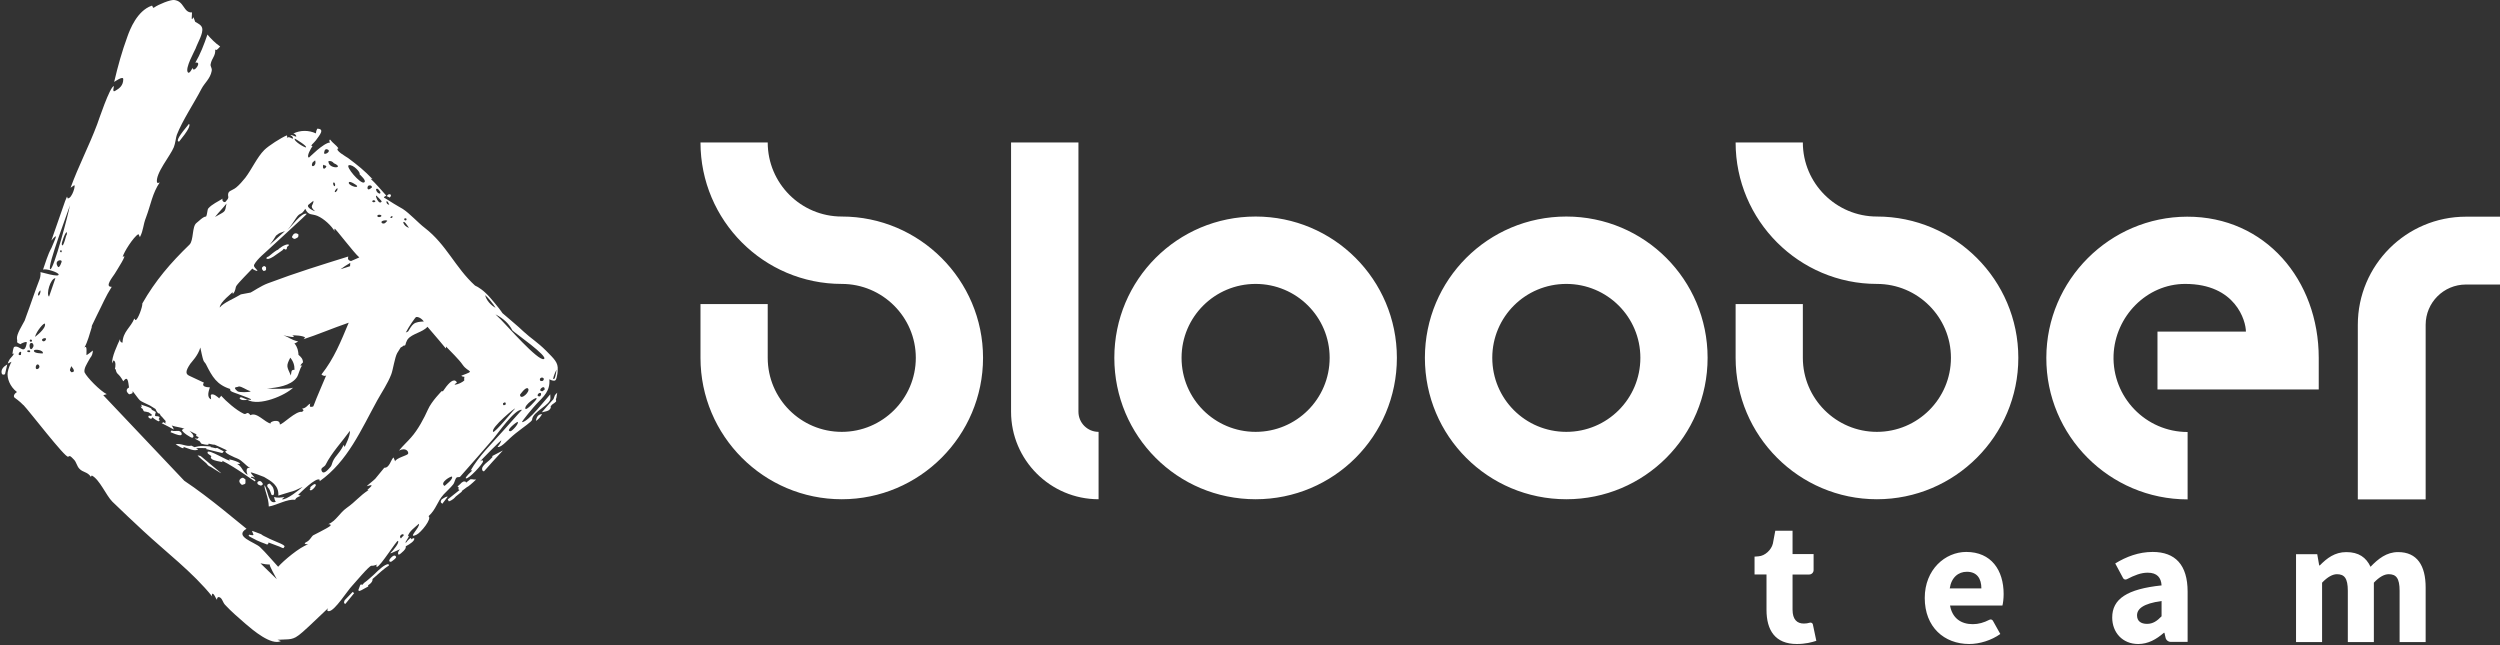 <svg version="1.2" xmlns="http://www.w3.org/2000/svg" viewBox="0 0 1651 426" width="1651" height="426">
	<rect x="0" y="0" width="1651" height="426" fill="#333333" stroke="none"/>
	<title>Bloober_Team-svg</title>
	<defs>
		<clipPath clipPathUnits="userSpaceOnUse" id="cp1">
			<path d="m-9138.95-15759.48h11925.74v16866.4h-11925.74z"/>
		</clipPath>
		<clipPath clipPathUnits="userSpaceOnUse" id="cp2">
			<path d="m-9138.95-15759.48h11925.74v16866.4h-11925.74z"/>
		</clipPath>
	</defs>
	<style>
		.s0 { fill: #ffffff } 
	</style>
	<g id="g657">
		<g id="Clip-Path: path44" clip-path="url(#cp1)">
			<path id="path44" fill-rule="evenodd" class="s0" d="m1628.5 187.9c-14.7 0-26.6 11.9-26.6 26.6v115.3h-44.8v-115.3c0-39.4 32-71.4 71.4-71.4h22.5v44.8zm-63 186.4c5.1-5.3 10.6-9.7 18.2-9.7 12.6 0 18.2 8.9 18.2 23.4v36h-17.2v-33.8c0-8.4-2.3-11-7.2-11-2.9 0-6.2 1.8-9.8 5.6v39.2h-17.2v-33.8c0-8.4-2.3-11-7.2-11-2.8 0-6.2 1.8-9.8 5.6v39.2h-17.2v-58h14l1.3 7.4h0.4c4.7-4.8 9.9-8.8 17.5-8.8 8.2 0 13.1 3.5 16 9.7zm-140.7-155.3h58.4c0-7-6.7-31.5-40.1-31.5-25.5 0-46.3 21.5-47.3 47-1 27.8 21.3 50.8 48.9 50.8v44.5c-51.5 0-93.5-42-93.3-93.6 0.1-51.2 41.9-93 93-93.1 51.6-0.1 86.9 41.8 86.9 93.3v20.8h-106.5zm-185.3 110.7c-51.4 0-93.3-41.9-93.3-93.4v-35.5h44.4v35.5c0 27 22 48.9 48.9 48.9 27 0 48.9-21.9 48.9-48.9 0-26.9-21.9-48.8-48.9-48.8-51.4 0-93.3-41.9-93.3-93.4h44.4c0 27 22 48.9 48.9 48.9 51.5 0 93.4 41.9 93.4 93.3 0 51.5-41.9 93.4-93.4 93.4zm-205.1 0c-51.7 0-93.4-41.7-93.4-93.4 0-51.6 41.7-93.3 93.4-93.3 51.6 0 93.3 41.7 93.3 93.3 0 51.7-41.7 93.4-93.3 93.4zm48.9-93.4c0-27-21.9-48.8-48.9-48.8-27.1 0-48.9 21.8-48.9 48.8 0 27.1 21.8 48.9 48.9 48.9 27 0 48.9-21.8 48.9-48.9zm-254.1 93.4c-51.6 0-93.3-41.7-93.3-93.4 0-51.6 41.7-93.3 93.3-93.3 51.6 0 93.3 41.7 93.3 93.3 0 51.7-41.7 93.4-93.3 93.4zm48.9-93.4c0-27-21.9-48.8-48.9-48.8-27 0-48.9 21.8-48.9 48.8 0 27.1 21.9 48.9 48.9 48.9 27 0 48.9-21.8 48.9-48.9zm-210.4 35.6v-177.8h44.5v177.8c0 7.4 6 13.3 13.3 13.3v44.5c-31.8 0-57.8-25.9-57.8-57.8zm-111.8 57.8c-51.5 0-93.3-41.9-93.3-93.4v-35.5h44.4v35.5c0 27 21.9 48.9 48.9 48.9 26.9 0 48.9-21.9 48.9-48.9 0-26.9-22-48.8-48.9-48.8-51.5 0-93.3-41.9-93.3-93.4h44.4c0 27 21.9 48.9 48.9 48.9 51.4 0 93.3 41.9 93.3 93.3 0 51.5-41.9 93.4-93.3 93.4zm614.9 29.3l1.6-8.5h11.4v15.4h13.9v10.6c0 1.6-1.3 2.9-2.9 2.9h-11v23.2c0 6.6 3 9.2 7.5 9.2 1.3 0 2.7-0.2 4-0.6 0.8-0.2 1.7 0.3 1.9 1.1l2.3 10.9c-3.1 1-7.2 2.1-12.9 2.1-14.3 0-20-9.1-20-22.5v-23.4h-7.9v-11.8l2.6-0.2c4.4-0.3 8.5-4.3 9.5-8.4zm127.7 5.5c16.5 0 24.7 12 24.7 27.8 0 3.1-0.4 6.2-0.8 7.6h-34.6c1.5 8.4 7.3 12.3 15 12.3 3.8 0 7.3-1 11-2.9 0.9-0.5 2-0.1 2.4 0.8l4.8 8.6c-5.9 4.2-13.7 6.6-20.5 6.6-16.6 0-29.4-11.2-29.4-30.4 0-18.8 13.5-30.4 27.4-30.4zm10 24.1c0-6.4-2.8-11-9.6-11-5.5 0-10.2 3.6-11.3 11zm119-2c-0.3-5.1-2.9-8.4-9.2-8.4-4.4 0-8.7 1.7-13.7 4.3-0.9 0.5-2 0.2-2.5-0.7l-5.2-9.7c7.3-4.5 15.6-7.6 24.7-7.6 14.9 0 23.1 8.5 23.1 26.2v33.2h-11.1c-1.7 0-3.2-1.2-3.5-2.9l-0.7-3.1h-0.4c-4.9 4.3-10.4 7.4-16.9 7.4-10.5 0-17.2-7.7-17.2-17.5 0-12.2 9.7-18.8 32.6-21.2zm-9.6 25.4c3.9 0 6.6-1.9 9.6-5v-10.1c-12.2 1.7-16.2 5.2-16.2 9.5 0 3.8 2.6 5.6 6.6 5.6z"/>
		</g>
		<g id="Clip-Path: path140" clip-path="url(#cp2)">
			<path id="path128" fill-rule="evenodd" class="s0" d="m159.9 320.2q-0.4-0.1-0.6-0.3c-0.8-0.9-1.4-1.5-1.2-2.5 0.2-1 0.9-1.4 1.7-1.8 0.3-0.1 0.6-0.1 0.9 0l1 0.7c0.3 0.1 0.5 0.4 0.4 0.8v1.8c0 0.3-0.2 0.7-0.6 0.8l-1.2 0.4q-0.2 0.1-0.4 0.1zm-155.1-79.5l-1.5 6.4c0 0-2.3 1.4-2.3-1.6 0-3 3.8-4.8 3.8-4.8zm308.2 76h1.4c0 0-3.5 3.4-5.3 4.6l-0.6 0.3-3.6 2.7 0.2 0.3-4.1 3.3c-2.2 2.7-4.6 3.2-4.6 3.2l-0.7-1.3 7.8-6.2c-0.5-0.1-0.8-0.5-0.8-0.5l0.2-1.3-0.8-0.5 1.8-1.6c1.1-1.4 2.5-1.8 2.5-1.8l1.3 0.3v0.6l3-2.3h1c0 0 0.4 0.1 1.3 0.2zm-135 2.7c0.4 0.1 0.9 0.8 1.1 1 0.5 0.5 0.9 1 1.2 1.6 0.5 1.3 0.9 2.8 0.6 4.2-0.2 0.7-0.2 0.8-0.9 0.8-0.8-0.1-0.7-0.3-1-1.1-0.5-1.3-0.9-2.9-2-3.9-0.8-1-0.8-2.1 0.6-2.5 0 0 0.3-0.1 0.4-0.1zm188.5-58.5l1.5-1.6-0.6 3.7c-0.8 0.8 0.3 1.6-0.3 2.3-0.8 0.7-1.4 1.2-2.1 1.6-0.4 0.2-0.8 0.7-1.2 1.3-0.1 0.2-0.3 0.7-0.3 0.7l0.4 0.3-0.4 0.5c-0.5 0.9-1 1.4-2.7 1.9l-3 0.7c0 0 4.2-4.9 4.6-5.3 0.7-0.7 2.7-3 3.1-3.4zm-41.5 40.3l7.1-3.7c-2.4 2.6-4.7 5.1-6.9 7.5q-1.2 1.3-2.3 2.6c-1.1 1.2-2.2 2.5-3.3 3.7-0.1 0-0.9-0.2-1.1-0.8-0.4-1.5-0.2-2.7 5.3-7.1h-0.1l1.6-1.6zm33-27.7c-1.1 1.8-2.3 3.4-4 4.4-0.2 0.1 0.1-0.8 0.1-0.8 0.6-2.6 2-3.6 3.9-3.6zm-62.3 54.5q-0.3 0.4-0.7 0.9c-1 1.3-1.9 2.5-2.9 3.8 0 0-0.2-0.2-0.4-0.4-1.4-0.7 0-2.5 0-2.5 2.5-1.7 3.5-2 4-1.8zm-38.4-197.5c-0.5-0.5-1.4-0.6-1.9-1 0.5-0.5 0.8-1.1 1.5-1.2 0.9-0.2 1.5 0.3 1.2 1.2-0.3 0.5-0.3 0.5-0.8 1zm-52.7 192.4l0.4-0.1c-0.3-0.8 0-1.3 0.6-1.7 1.7-1.4 2.3-1.7 2.8-1.2 0.5 0.4 0 1.1-0.5 1.8 0 0-1.7 2.2-2.7 2.1q-0.1 0-0.2 0c-0.1-0.1-0.6-0.3-0.4-0.9zm29.3 68.8l-5.8 7.1c0 0-0.4 0-0.8-0.5-0.2-0.3 0-1.4 0.4-2 0.4-0.5 5.2-5.4 5.2-5.4zm27.5-24.3c0.4 0.5 0.4 1.1-2.1 2.9-0.5 0.4-1 0.8-1.5 0.7-0.2 0-0.4-0.1-0.6-0.3-0.5-0.6 0.4-2 1.9-3.2 0.9-0.7 1.8-0.9 2.3-0.1zm-15.4 15.1c0.2 0.5-0.1 2.3-2.9 4l0.1 0.8-4.8 2.6-1.1 0.4-0.7-0.5 1.2-3.2c0.3-0.6 0.7-0.7 0.7-0.7l0.7 0.4c0 0 0.9-0.9 1.3-1.4 2.2-1.5 4.3-3.6 6.5-5.5 3.5-3.4 6.8-6.6 9.5-6.9l0.4 0.9c-3 1.9-6.9 5.4-10.9 9q0 0.1 0 0.1zm-113.6-81.4c0.3 0.1 1.9 1.6 2.2 1.8 1.9 1.6 9.6 8 11.5 9.6-0.2 0.2-6.4-3.9-6.8-4.1-2.2-0.8-2.5-2-3.1-2.5-0.9-0.8-5.3-4.4-5.7-5.1-0.1-0.1 1.7 0.2 1.9 0.3zm235.9-56.8c0 0.9-0.1 1.8-0.2 2.6l-0.1 0.5c-0.5 2.8-0.8 4.1-2.2 4-1 0-2.5-0.6-3-0.9 0.6 7.7-3.6 11.2-8.6 16.4-1.3 1.3-10.3 12-9.4 11.9 4.4-0.4 15.6-15.2 18.6-18.4l0.1 2.5c0.4 4.5-11.9 8.9-12.1 14.3-0.1 1.2-5.5 4.7-10.9 9-5.3 4.2-8.9 9-11.5 9-0.1 0-0.4-0.1-0.3-0.3 1-0.9 2.5-3.5 2.3-4.1-0.1-0.2-12.8 12.5-14.4 14.3 0.5-0.5 2.3-2 2.4-0.4 0.1 1.4-9.6 12-11.3 11.2-1-0.5 4-4.9 4.2-5.2-0.3-0.2-0.9-0.1-1.2 0.2 5.4-9.6 14.2-18.1 21.5-26.3 1.4-1.5 12.4-14 12.5-13.9-4.4-1.2-16.4 16.2-18.7 18.8-7.3 8.5-14.8 17-22.2 25.4-0.3 0.4-1.8-0.1-2.4 0.6-1 1.1-1.1 3.2-2.2 4.5-1.8 2.3-4.2 4.3-6.2 6.5-4.3 4.7-4.9 9.8-10 14.4 2.5 1.6-5.1 10.9-7.9 12.2-6.7 3.2 2.8-5.3 1.5-7.2-2.7 2.5-6.3 4.8-7.3 8.3 1.9-1.4-0.5 2.2-1.5 3.8l0.2 0.5q1.3-1.8 3-3.2 1 0.4 0.4 1c0.8-0.6 2-1.3 2.2-0.6 0.2 1.4-2.4 3.4-5.7 5.1q0 0.2 0.1 0.3c0 0.9-0.2 1.8-3.2 4.3-0.5 0.4-1.2 1-1.6 0.8-0.2 0-0.3-0.2-0.3-0.6-0.2-0.9 0.3-1.7 1.3-2.9-2.4 1.1-4.4 2-5.6 2.5-0.7 0.3-1 0.3-0.7 0 1.7-1.6 6.2-7 4.9-8-0.8-0.6-11.4 16.7-13.9 17.2-0.6-0.4-0.5-1.1 0.3-1.6-2.2 0.8-2.6 0.8-3.9 0.8-1.6 0-11.4 11.9-12.8 13.3-3.1 3.2-11.4 16.5-15.2 16.7-1.5 0.1-1.3-0.9-0.6-2-5.9 5.5-12.9 12.4-17.1 16-6.5 5.7-7.9 4.3-16.3 4.9l2.2 0.9c-6.5 3-18.5-7.3-23.2-11.3-4.8-4.2-9.2-7.9-13.6-12.6-1.7-1.8-1.9-4.5-3.8-5.1-1.1-0.4-1.6 0.5-1.6 1.7-1-1-1.5-3.5-2.8-4-0.8-0.2-0.6 1.6-0.3 1.9-12.6-15.8-30.9-29.7-45.6-43.4-6.9-6.4-13.7-12.8-20.4-19.3-4.2-4.2-8.4-14.7-13.6-17.3l-0.6 0.9c-2.3-3.5-5.2-2.7-7.7-5.5-1.5-1.6-1.9-4.3-3.4-5.8-2.6-2.7-2.6-2.7-3.9-2-1.9 0.9-25.8-30.3-29.5-34.1q0 0-0.1 0c-2.3-2.5-5.7-4.8-5.9-5-0.5-0.5-0.7-2.1 1.7-3.6-4.7-3.6-6.7-9.2-6.1-13.1 0.4-2.4 1.6-5.2 2.5-6.9q-1.2 0.6-2.5 1.2c1.4-4.3 2.9-3.7 4.3-7-0.2 0.4-1.1 0.9-1.1 0.7-0.1-0.8 0.5-4.5 1.1-4.7 3.6-1.6 6.8 6.2 8.3-2.8 0.2-1.2-3.7 0.4-4.2 1 0 0-1.5-0.7-1.7-0.8-0.2-0.2-0.5-0.4-0.5-0.7 0-0.3 0.2-0.6-0.1-2.1-0.4-3 3.7-9.2 5.1-12l1.1-3.1c2.8-7.4 6.4-18.3 8.5-23.5 1.3-3.2 0.8-5.4 0.8-5.4 0.4-0.1 12.6 3.8 12 1.5-0.3-1.4-8.6-4.1-10.3-3.1 1.6-4.4 3.1-10 5.6-14.4l1.9-4.5c1-2.4 2.3-5.5-2-0.3l9.1-26.1 1.2-2.9c0.5 0.1 0.1 1.1 0.6 1.1 2.9 0.1 5.5-9.5 4.1-8.6l-2.3 1.6c5.4-14.8 12-27.1 17.6-42 0.5-1.3 8.5-25.3 11-25.1 0.2 0-1.3 4.3 0.7 3.2 3.1-1.7 5.5-3.7 5.5-7.8 0-2.5-5.7 1.7-6 1.8 2.5-10.6 5-19.7 8.8-30.1 1.6-4.5 6.3-16.8 15.9-20.2 1-0.4 0.4 2.1 1.8 1.1 2.8-2 10.7-5.2 13.1-4.9 6.8 0.7 6.1 8.6 11.8 8.2l-0.2 4.1q0.2 0.2 0.3 0.4l0.9-1.3 1.1 3c1.9 1.1 4.1 2.1 4.6 4.1 0.9 3.5-2.9 9.5-4.3 13.5-0.6 1.6-7.3 13.3-5.1 15.8 1 1.3 2.9-2.7 3.1-3 0.4 4.1 6.8-4.5 1.8-3.4 3.3-5.6 5.8-12.1 8-18.6 1.9 2.4 5.5 6 8.4 7.9-0.2 0.1-3 3.9-3.3 1.6 0.5 4.7-2.2 5.8-3 10.1-0.3 1.7 1.1 2.3 0.7 4.5-0.9 5-4.7 7.9-6.7 11.7-4.7 9.1-12.7 21.1-16.3 30.4-0.6 1.4-1 5.9-2 8.2-2.2 5.6-12.4 17.5-11.1 23.4q1.2 0.5 1.9-0.3c-5 7.3-6 14.9-9.1 23.1-2.2 5.6-1.6 8.3-4.1 13.2-0.6-1.1-0.8-2.1-1.1-1.9-3.1 1.7-9.7 12-10.3 15.1 4-3.4-3.8 8.6-5.3 11.1-1.1 1.8-7 8.8-1.9 8.5-4.2 6.6-6.1 11.6-9.7 18.6-0.3 0.5-1.6 3.2-2.6 5.4-0.5 1-1.1 2-0.9 2.7-1.5 4.7-2.6 9.4-4.9 13.6 2.2-2.7 1.2 4.5 1.4 4.8 0.2 0.2 4-2.8 4.2-3 0.1-0.1-0.1 2.4-0.9 3.7-0.6 0.8-1.1 1.6-1.6 2.5-1.5 2.8-3.4 5.5-3 8.1 1.5 3.4 10.5 12.5 14.7 14.5l-2.3 0.7 53.5 56.5c17 11.3 36.8 28.4 41.1 31.7-8.6 5.1 5.5 8.9 8.9 12.1 4.1 3.9 8 8.7 12 13 3.6-4.1 14.2-13 19.8-14.8-4-0.2-1.7-1.2-0.5-1.9 1.8-1.1 2.9-3.4 3.7-4 0-0.1 9-4.4 11.3-6.2 1-0.8-0.2-1.4-1.2-1.2 5.2-2.2 7.4-7.4 12.2-10.8 6-4.2 8.4-7.9 14.5-11.8-3.7 1.1 6.9-5.1-1.3-2.5 1.2-1.3 4-3.3 5.6-4.9l6-7.3c3.5 0.2 4.3-5.4 6.1-6.8 0.3 0.9 1 2.2 1 2.6 0.8-2.3 8.1-3.9 8.6-5 0.6-1.4-1.5-4.5-6-2.1 2.4-3.1 5.6-5.9 7.9-8.6 4.7-5.2 8.8-13.1 11.2-18.5 2.4-5.5 9.1-12.2 9.1-12.2 0 0 0.1 0 0.8 0.1 3.1-4.6 6.2-8.1 8.3-6.9 0 0.1 0.3 0.2 0.5 0.4 0.2 0.3 0.3 0.6 0.5 0.7-1.2 0.8-1.6 1.2-1.5 1.5 2.2-0.2 5-1.6 6.3-2.8 0-0.6-0.2-1.9 0.2-2.4-1-0.1-1.9-0.3-2.1-0.8 9.8-3.7 4.6-1.8 0.9-7.1-2.4-3.6-8.3-9.2-11.1-12.2 0.2 0.8-0.1 1.3-0.1 1.3-0.5-0.7-6.8-8.2-12.1-14.3-3.2 3.7-10.1 4.5-13 8.2-0.5 0.6-0.8 1.6-1.2 2.4-0.1 0.4-0.3 1.4-0.6 1.7-0.1 0.2-0.8 0-0.9 0.1-0.7 0.6-1.3 1-2 1.3-0.7 1.1-1.5 2.3-2.3 3.7-1.6 2.9-2.7 10.8-3.9 14-2.4 6.2-6.2 11.7-9.2 17.1-10.8 19.6-19.5 40.3-38.1 53.5v-1c-2.5-1.8-12.7 8.6-14.2 10l1.7 0.6c-0.8 0.3-2.5 1.1-3 1.6-0.5 0.5-0.7 1.1-0.7 1.1-5-0.8-12.5 3.7-17.4 4.4-0.1-6-2.8-10.4-2.9-14.1 2.5 3.1 2.4 13.4 7.7 10.9-0.8 0-1.2-2.9-1.3-3.1 1.9 0.7 4.6 0.5 6.9 0l-1.7 1.5c2.7 0.9 12.1-6.7 13.7-8.2-1.9 0.8-4.3 2.3-6.8 3l-1.5 0.4c-2.7 0.8-5.4 1.6-7.8 2.4 0.5-6.8-4.8-9.6-9.4-12.3-0.6-0.3-8.5-3.3-8.8-3-0.2 0.2 1.3 2.1 2.7 3.5-0.8-0.3-1.6-0.8-2.5-0.6l-0.1 0.6c0.8-0.2 4.1 1.9 2.6 2.4-0.3 0.1-12.1-8.9-21.5-13.6l0.1 0.9c-1.9-0.3-5.5-1.1-6.5-1.7-0.9-0.5-1.4-1.3-1.1-1.8 0.1-0.3 0.3-0.4 0.4-0.4-1.5-1-2.6-1.8-2.7-2.2q0.4-0.3 0-0.5c0.7-2.3 14.2 6.5 14.9 5.5-3.9-2.4 11.9 2.7 4.7 2.3 3.4 1.7 3.5 5.3 6.9 7.2-0.7-1.5-1.5-5.4 1.7-4.5-3.5-2-4.8-4.8-8.7-6.4 0.1 0.1-11.4-4.5-6.4-5.2-3-1.4-5.7-2.7-8.3-3.8-1.3 0.1-4-0.8-4-0.7-0.3 0.6 0.1 0.7-0.6 0.7-0.7 0.1-2.7-0.2-4-0.6-0.5-0.1-1-1.4-1.4-1.7l-3.3-1.8 2.1 0.1c0.4-0.9 0.5-0.9 1-0.8l-2.1-1c0 0 0.2-0.4 0.2-1.1-1.6-0.7-3-1.5-4.6-2.3 0.2 0.2 4.2 3.5 2 4.6-0.8 0.3-6.9-3.7-6.9-5.1q0.9-1.1 2-0.7c-3.2-1.3-5.9-1.2-8.8-2.3q1 1.3 1.4 2.7-3.9-2.2-8-4.2c2.1-1.4 0.7-0.1 3 0.1-1.2-1-0.9-1.2-0.1-1.2-1-1-1.9-2.2-2.9-3.3-1.1-0.5-0.9-2-1.7-2-0.9 0-1.8-1.5-2.4-3l-3.7-2.3c-2.9-1.4-5.7-2.6-6.6-3.4-1.1-1-3.1-4-4.8-6.1v0.8c0 0.3-0.2 0.7-0.6 0.8l-1.1 0.4q-0.3 0.1-0.5 0.1-0.3-0.1-0.5-0.3c-0.8-0.9-1.4-1.5-1.2-2.5 0.1-0.9 0.8-1.3 1.5-1.7-0.6-3.9-0.7-8.1-3.8-4.1-3.3-6-4.2-3.9-5-7.8l-0.5-0.4c0.4-1.5 0.8-4.9-0.9-5.6q-0.6 0.9-0.9 2c-0.5-4.1 3.5-12.3 5.2-16.1-0.3 2.4 1.6 2.4 1.6 2.4 0.3-7.4 5.4-9.9 7.8-15.9 0.4 0.3 0.3 0.8 0.9 1 1.5-0.4 4.6-8.8 4.4-11 8.6-15.1 18.6-26.7 31.1-38.8 2.9-2.8 1.6-11.9 4.6-14.3 1.5-1.1 4.4-4.3 6.4-4.3 0.9-1.7 0.7-4.5 1.5-5.4 2.5-2.8 6.3-4.4 9.4-6.4-0.7 1.4 1 2.8 1.9 2.1 0.2-0.2 0.8-1 1.4-1.7 0.4-0.6 0.6-1.3 0.4-2-0.2-0.8-0.1-2.1 0.5-2.8 0.7-0.9 3.5-1.8 4.8-3 2.1-1.7 4.3-4.3 6-6.4 4.2-5.5 7.8-13.6 12.5-18.3 2.9-2.9 11.1-8.1 14.9-9.7q0.5 0.8 0 1.7c1.6-1.5 3.7 1.1 4.2 0.3q-0.4-1.6-1.9-2.1c1.1-0.7 3.7 1.6 4 0.7q-0.5-1.5-2-1.8c4.6-2.3 10.2-2.3 14.9-0.1q0.1-1.7 0.9-3.1c5.1 0.1 1.8 4-0.9 7.7-1.5 2-4.3 3.8-2.2 3.8-0.9 1.2-4.3 6.9-2.4 7.6 0.2 0 9.6-9.8 14-10-0.8-0.7-0.4-1.7-0.4-1.7l0.4-0.2c1.6 2.2 4 3.6 5.5 5.7-3.1 1.1 5.3 5.7 6.4 6.5 6.4 4.8 10.7 8.2 16.1 13.9l-1.3-0.3c3.7 3.5 7 7.4 10.4 11.2-0.4 0.3-1.5 0.6-1.6 1.3 0 0 0.5 0.1 6.7 4.1 1.8 1.2 3.9 2.2 5.8 3.4 4.4 2.8 10.6 9.6 14.5 12.5 14.4 11.1 20.1 26.2 33.2 38.1 2.1 0.9 5.8 3.2 10 8 4.7 5.4 7.2 8.8 8.1 10.2 4.8 4.2 9.7 8.1 14.1 12.3 4.5 4.2 9.1 6.9 14.7 12.5 5.4 5.5 8.1 7.8 7.7 12.7zm-243.2 40.2q0 0 0 0 0 0 0 0zm17-252.2q0 0 0 0 0 0 0 0zm3.3-1.6q0 0 0 0 0 0 0 0zm71.5 75.7c-0.3 5.5 11.4 4.9 3.6 1.4q-1.4-1.8-3.6-1.4zm4.9 20.4q0.5-0.6 0.9-1.1c1.3-3.9-3.3 1.9-0.9 1.1zm-0.6-4q0.4-1.2-0.4-2.2c-1.6-0.8-0.4 3.2 0.4 2.2zm-4.9-24.1c-1.2-0.5-2 0.2-2.2 1.9-0.8 2.6 5.3-0.6 2.2-1.9zm-1.3 12.1c1.5-1.6-0.8-1.4-1.2-1.9-0.7-0.7-1 4.2 1.2 1.9zm-6.9-4.9l-1.6 1.3c-2.1 4.2 3 2.8 1.6-1.3zm0 33.6c-4.3-3.6-0.9-3.9-1.1-6.9l-2.9 2.3c-2.8 1.8 3.2 4.5 4 4.6zm-6-42.2c0.7-1-6.6-5.3-7.4-5.8-1.2 1.6 7.1 6.4 7.4 5.8zm35.2 72.7c-3.5-2.9-15.9-19.4-16.3-19q-0.4 1.1 0.2 2c-2.3-4-7.3-8.6-11.5-10.4-3.7-1.6-6 0-8.1-4.7-2.6 4.2-3 2.4-5.1 4.8-1.1 1.2-4.2 6.7-6.8 9.2 2.7-2 9.5-12 12.9-10.7 0.4 0.2-20.7 19.2-23.8 22.2-3.5 3.4-8.7 7.3-10.9 11.3-0.9 1.5 1.7 3 2.1 4.1 0.2 0.6-3.2-0.8-3.3-1.5-2.6 2.8-9 9.1-10.6 11.5-0.8 1.3-0.3 3.2-2.3 5.3l-0.3-1.2c0 0.6-8.2 6.4-8.4 10.2 2.6-3.3 9.5-5.9 14-8.7l6.4-1.2c1.2-0.5 6.8-4.4 11.4-6.1 19.4-7.3 35.2-12.1 53.1-17.7q-0.8 2.5 1.8 3 2.8-1.2 5.5-2.4zm-83.8 22.9q0 0 0 0zm67.7-39.8q0 0 0-0.1 0 0.1 0 0.1zm-79.2-9.8c7.2-4.2 6.4-2.6 7.6-8.9-2.4 3.1-5.2 5.8-7.6 8.9zm73.5 104.4c-0.6 1.2-2.9 0.1-3.2-0.4 8.4-10.6 12.8-21.8 18-34.2-10.8 3.7-21.3 8.2-29.8 10.9l1-1.1c-1-1.2-7.4-1.7-8.4-1.3 4.1 2.3-5.7-0.1-5.9-0.2 4.2 1.6 4.7 2.9 9.7 4.1-0.8 0.4-1.5 1.1-2.5 1.3 0 0 1.2 1 2.1 3.7 0.7 2.6 0.6 3.8 0.6 3.8 1.8 1.6 2.9 2.6 3 5.1 0-0.3-3.3 3.1-0.5 1.9-1.8 2.1-2.2 6.1-3.8 8.2-4 5.3-12.7 6.5-19.5 7.1 2.4 0.2 16.2 0.5 17.4-0.7-5 5.1-22.5 12.7-30.4 8.1-1.4 0.3-4 0.6-5.1-0.9 0.6-1.7 2.5 0 5.1 0.8 7.7 0.9-4.4-2.9-6.4-3.8-2-0.8-5.7-1.6-4.8-3.2-8.9-2.8-11.9-8-16.1-16.4-0.5-1-1.3-1.4-1.7-2.6-0.6-1.6-1.6-6.5-2-8.4-1.6 5.5-5.7 9.4-6.6 10.7-3.6 5.3-3 6.9-0.6 8 2.5 1.2 9.6 4.5 9.6 4.5 0 0-2.7 3 3.9 3.1-0.5 1.8-2.5 6.5 0.8 7.9-0.2-1.5-0.1-2.5-0.2-2.8 1.3-1.7 4.9 1.5 5.6 2.2 0.3-1.1 1.5-1.3 1.1-1.9 3.4 3.8 10.1 9.7 15 12 2.1 1 2.1-2.2 4.5 1 4.1-2.4 9.6 4.9 13.4 5.5-1.2-1.3 6.3-3.5 6 0.6 1.9 0.1 10.7-9.2 14.7-8.3 0.2 0 0.3 0 0.3-0.1-0.5-0.7 1.9-0.3-0.3-2 3.2-0.6 3.5-2.6 5.5-3.4-0.4 0.2-0.7 2.4 0.4 2.2l1.3-0.2q0.2 0 0.5-0.8c1.2-3.6 8.3-19.8 8.3-20zm-10.5 18.8q0 0 0 0 0 0 0 0zm-11.3-10.6q0 0 0 0 0 0 0 0zm6.4-16.5q0 0 0 0 0 0 0 0zm-12.9-18q0 0 0 0 0 0 0 0zm-30.3 37c0.9 0.8 7.7 0.8 8.7 0-3.4-1-5.8-3.3-8.1-3.2 0.4 0.7-5-0.3-0.6 3.2zm35.2-10.4c0.5-2.5-0.1-3.8 2.4-3.8q0.1-4.6-2.8-8c-2.9 5.7-2.3 5.7 0.4 11.8zm39 36.5c-5.1 7.1-12.1 14.5-16 22.3-0.8 1.8-3.6 1.9-2.7 4.1 1.2 3.1 4.5-1 5.9-2.6 1.3-1.5 0.6-3.5 4.2-7.7 3.2-3.9 3.8-5.6 4.5-6.8l0.6 1.4c0.1-0.3 3.8-7.3 3.5-10.7zm0.2-110.9q-3.3 1.9-6.4 4.2 3.2-1 6.3-2 0.1-1.1 0.1-2.2zm-53.3-11.8c3.4-3 6.8-6.1 10.2-9.2-3.2 1.4-2.8 0.5-5.9 3q-1.9 3.3-4.3 6.2zm57.8-39.1c-0.1-0.3-4.5-3.3-5.3-2.4-1.4 1.7 6.1 4.5 5.3 2.4zm1.6-7.7c1.1-0.8-4.1-6.6-7-5.9-2.6 0.6 7.6 12.6 10 11.4 2.1-1-2.4-4.8-3-5.5zm8.3 8.7q-0.3-1.6-2.1-1.2c-1.3 0.2-1.7 4.8 2.1 1.2zm2.3 9.2q-1.2-1.4-2.3 0 1.2 1.4 2.3 0zm0.3-7.9q0.4 2.3 2.4 2.9c1.5-0.4-0.5-2.5-0.9-2.9q-0.8-0.8-1.5 0zm3.8 8c0.1-0.2-3.4-3.7-3.3-3.6-1.7-1.5 1.4 6.8 3.3 3.6zm-0.2 9.5c-0.1-0.9-2.9-1-2.7 0.2 0.2 1.1 2.7 0.7 2.7-0.2zm0.4 4.9q1.6 0.8 2.9-1c2.5-1.5-5-1.1-2.9 1zm4.8-12.2c-0.2-0.4-1.3-3.1-1.9-2.1q0 1.9 1.9 2.1zm1.3 7.6q-1.4 1.3 0.4 1.1 1.2-1.2-0.4-1.1zm10 2.5q0.4-1.4-1.1-1.1c-1.1 0.8 0.5 1.9 1.1 1.1zm1.7 5.2c-0.8-1.1-3.3-5.3-3.8-3.5q0.9 2.5 3.8 3.5zm9.8 61.8c-2.3-3.1-4.8-3.1-5.2-2.9-0.3 0.1-4.6 6-6.7 10.2l1.5-0.7c1.1-1.8 2.3-3.9 3.7-5 1.5-1.2 4.1-1.5 6.7-1.6zm-265.9 20.3c-0.9-1.4-3.2 2.7-0.2 1.8q0.1-0.9 0.2-1.8zm11.1-37.7c1.2 1.7 2.6-5.3 0.8-2.3q-0.8 1-0.8 2.3zm-2 27.6c0 0 7.5-5.5 6.6-8.6-0.3-1.4-5.5 4.5-6.6 8.6zm-2 2.7c0.2-0.9-0.9-1.3-1.3-0.7-0.7 1 1 1.7 1.3 0.7zm-3.2 6.8q0.7 0.8 1.8 0.5c1.2-1.4-1.9-1.5-1.8-0.5zm3.6-5.3c-3.4-1.8-1.9 7.8 0.6 2q0.2-1.1-0.6-2zm4.1 14.3c-2.1-1.8-3.1 4.3-0.2 2.4q1.2-1.1 0.2-2.4zm-3.2-9.4c-0.2 1.8 5.1 1.8 5.9 1.8 0.7-2.3-5.8-3.1-5.9-1.8zm6.1-6.2q1.1 0.1 1.7-0.9c1.4-2.4-4.5-0.7-1.7 0.9zm8.1-41.7c-3.3 0.1-6.3 10.7-4.2 12.2q2.1-6.1 4.2-12.2zm9.6-48.2c-0.2 1.4-15.6 41.4-13 42.3 2.1 0.8 12.2-37.1 13-42.3zm-5.4 30.1q-1.1-1-1.1 0.7 1.1 0.9 1.1-0.7zm3.3-12.2c-0.8-0.7-3.6 7-3.3 8 0.9 3.6 3.5-8.7 3-5.8q0.6-1.1 0.3-2.2zm-3.4 19.4c0.3-1.9-5.3-0.9-2.5 3.3 1.1 1.6 2.8-4 2.5-3.3zm6.4 69c-0.9 2.5-1.5 2.5 0 4q3.4 0.1 0-4zm135.7 140.7c-0.4-0.8-5.3-9.3-4.6-9.7-2.2 0-4-0.3-6.2-0.8q5.4 5.3 10.8 10.5zm82-26.9c0.4-0.7 1-1.3 1.7-1.8 0.7-2.3-3.9-0.2-1.7 1.8zm33.7-40.8c-0.4-0.7-8.6 4-4.9 6.1 0.9-0.9 5.8-4.4 4.9-6.1zm43.2-36.2c-0.2-0.1-8.5 6-4.6 6.2 1.1 0 6.3-5.7 4.6-6.2zm-14.5-71q1.9 1.8 3.7 3.6c3.4 3.3 24.7 27.7 28.3 25.9 3.3-1.6-19.2-17.2-20.8-18.9-2.2-4.3-5.6-7.7-11.2-10.6zm29.5 43.8q2 0.9 2.5-1.1c-0.5-1.7-3.4-1-2.5 1.1zm-24.5 14.9q-0.2 2.1 1.8 0.8 0.2-2.2-1.8-0.8zm-4.9-63c-0.8-1.3-2.1-3.1-3.5-4.8-1.2-1.5-2.4-2.7-3.4-3.6 0.7 3.3 3.7 6.7 6.9 8.4zm-1.6 81.9c0.9 0.9 13.7-14.6 14.3-15.2 1.8-2.2-16.5 12.7-14.3 15.2zm22.9-28.7c-1.5-1.2-5.2 4.2-5.2 4.2 0.3 4.3 7.4-2.5 5.2-4.2zm-1.6 13.5c0.6 1.2 6.6-5.1 7.3-6.5 1.1-2.6-8.5 4-7.3 6.5zm10.3-10.1c-0.8-1.7-4.1 2-0.9 1.9q1.1-0.6 0.9-1.9zm2.4-2.6c0.2-4.1-5.5 1-1.5 1.1q0.8-0.5 1.5-1.1zm7.9-13.2c-0.8 1.2-2.2 4.8-2.3 6.1q0.1 0.1 0.3 0.1c0.8 0 1-0.8 1.7-4.4l0.1-0.7q0.1-0.6 0.2-1.1zm-242.8-162.3c1.2 0.9-0.7 4.6-6.5 11.7-2.5 0 0.5-4.5 6.5-11.7zm50.6 94.4c0.2 0.2 0.4 0.4 0.3 0.6v1.2c0 0.3-0.2 0.5-0.4 0.6l-0.8 0.3q-0.2 0.1-0.3 0-0.2 0-0.4-0.1c-0.5-0.6-0.9-1.1-0.8-1.8 0.1-0.6 0.6-0.9 1.1-1.2 0.2-0.1 0.5-0.1 0.7 0zm14.6-13.5c-0.6 0.5-0.3 0.2-0.5 0.8-0.1 0.7 0 1.2-0.9 1.3-0.5 0-0.8-0.6-1.2-0.5-0.1 0.1-0.8 0.9-0.9 1q-3 2.1-6 4.2c-0.9 0.6-2.3 1.3-3.4 1.5-0.6 0-1.4 0-1.1-0.7 0.1-0.5 1.1-0.8 1.5-1 1.7-1.4 3.3-2.8 5.2-4 0.3-0.2 0.6-0.3 0.9-0.4 0.4-0.3 0.3-0.3 0.6-0.6 0.7-0.5 1.4-1 2.1-1.5 0.8-0.5 3.1-1.7 4.2-1.3 0.9 0.2-0.2 1-0.5 1.2zm7.1-7.5l-0.1 1c-0.1 0.2-0.3 0.5-0.5 0.7l-1.6 0.8c-0.4 0.1-0.7 0.1-1-0.1l-0.8-0.6q-0.2-0.1-0.2-0.3-0.1-0.2 0-0.5c0.5-0.9 0.8-1.6 1.7-2 0.9-0.3 1.6 0 2.2 0.4 0.2 0.1 0.4 0.3 0.3 0.6zm-57.8 139.8c0 0-0.1 0.2-0.2 0.3 0.8 0.1 1.8 0.3 3.2 0.7l1.1-0.2 4.4 2.3-1 1.1-10.6-2.6 0.1-0.6c-1.2-0.1-4.4-0.1-6.9-0.1q0.8 0.4 1.5 0.8c-2.1 1.8-6.9-0.7-9.8-1.6 1.3 2.7-4.6-1.4-5.1-1.7 3.4-0.9 7 1.8 10.4 0.9q1 0.5 2 1c1.4-0.3 3.5-0.9 6-0.7 0.8 0 4.4 0.1 4.9 0.4zm28 57.9c-0.3-0.6-0.6-1.5-0.9-2.3q0.4 0.1 0.8 0.2 2.4 0.9 4.8 1.8c0.5 0.1 0.6 0.3 1.1 0.7 0.7 0.5 1.7 0.9 2.5 1.3q1.3 0.6 2.6 1.3c1.6 0.8 5.5 2.3 7.2 3.1 0.6 0.3 2.7 1.2 2.5 2 0 0.1-0.6 0.9-0.7 1-0.4 0.1-2.1-0.8-2.6-1-1.7-0.7-5.7-2.1-7.4-2.8 0.3 0.3 0.2 0.2 0.1 0.5 0 0.2-0.4 0.6-0.5 0.7-0.2 0.1-0.1 0.2-0.3 0.2-0.3 0-0.9-0.3-1.1-0.4-2-0.7-3.9-1.5-5.7-2.3q-1.5-0.7-2.9-1.5-0.7-0.4-1.3-0.7c-0.3-0.2-1.2-0.6-1.3-0.9 0-0.2 0.2-0.5 0.4-0.7 1.3 0.3 3.2 0.7 2.7-0.2zm-47.3-66.5c0.1 0.5-0.2 0.9-0.6 1-1.8 0.3-5.6-1.6-6.8-2q0.3-0.6 0.6-1.1c2.1 0.7 3 0.1 5 0.3 1.1 0.4 1.7 1 1.8 1.8zm50.1 33.1c-0.5-0.9 0.2-1.6 1.1-1.8 1.3-0.2 1.9 1 2.5 2-0.2 0.3-1 1.1-1.5 1-0.6-0.1-1.9-0.7-2.1-1.2zm-77.3-51.1q0.5 0.2 1 0.4-0.3-0.8-0.6-1.6c2.1 0.8 4.3 1.3 6.2 2.3 0.6 0.3 0.8 0.7 0.8 1.1q1.3 0.6 2.7 1.5c-0.3 0.9-0.7 2.4-0.4 2.6 0.5 0.3 1.5 0 2.4 0.4 0.9 0.3 0.3 0.9 0.3 0.9 0 0-0.4 0.7-0.4 0.8 0.1 0.3 0.6 0.4 0.7 0.7 0 0.1-0.4 0.6-0.5 0.7-0.4 0.3-3.4-1.6-4.4-2.7-0.1 1.3-1.3 1-1.2 1 0 0-1.2-0.5-1.3-0.9-0.6-1.5 1.3-1.1 1.9-0.8-0.1-0.3 0-0.7 0.3-0.9 0.1-0.1-1.6-1.2-2.1-1.6-0.5 0-1.1-0.3-1.7-0.4-0.8-0.2-1.4 0.1-1.8-0.8-0.3-0.5-0.2-0.6-0.5-1.2-0.8 0-1-1.1-1.4-1.5z"/>
		</g>
	</g>
</svg>